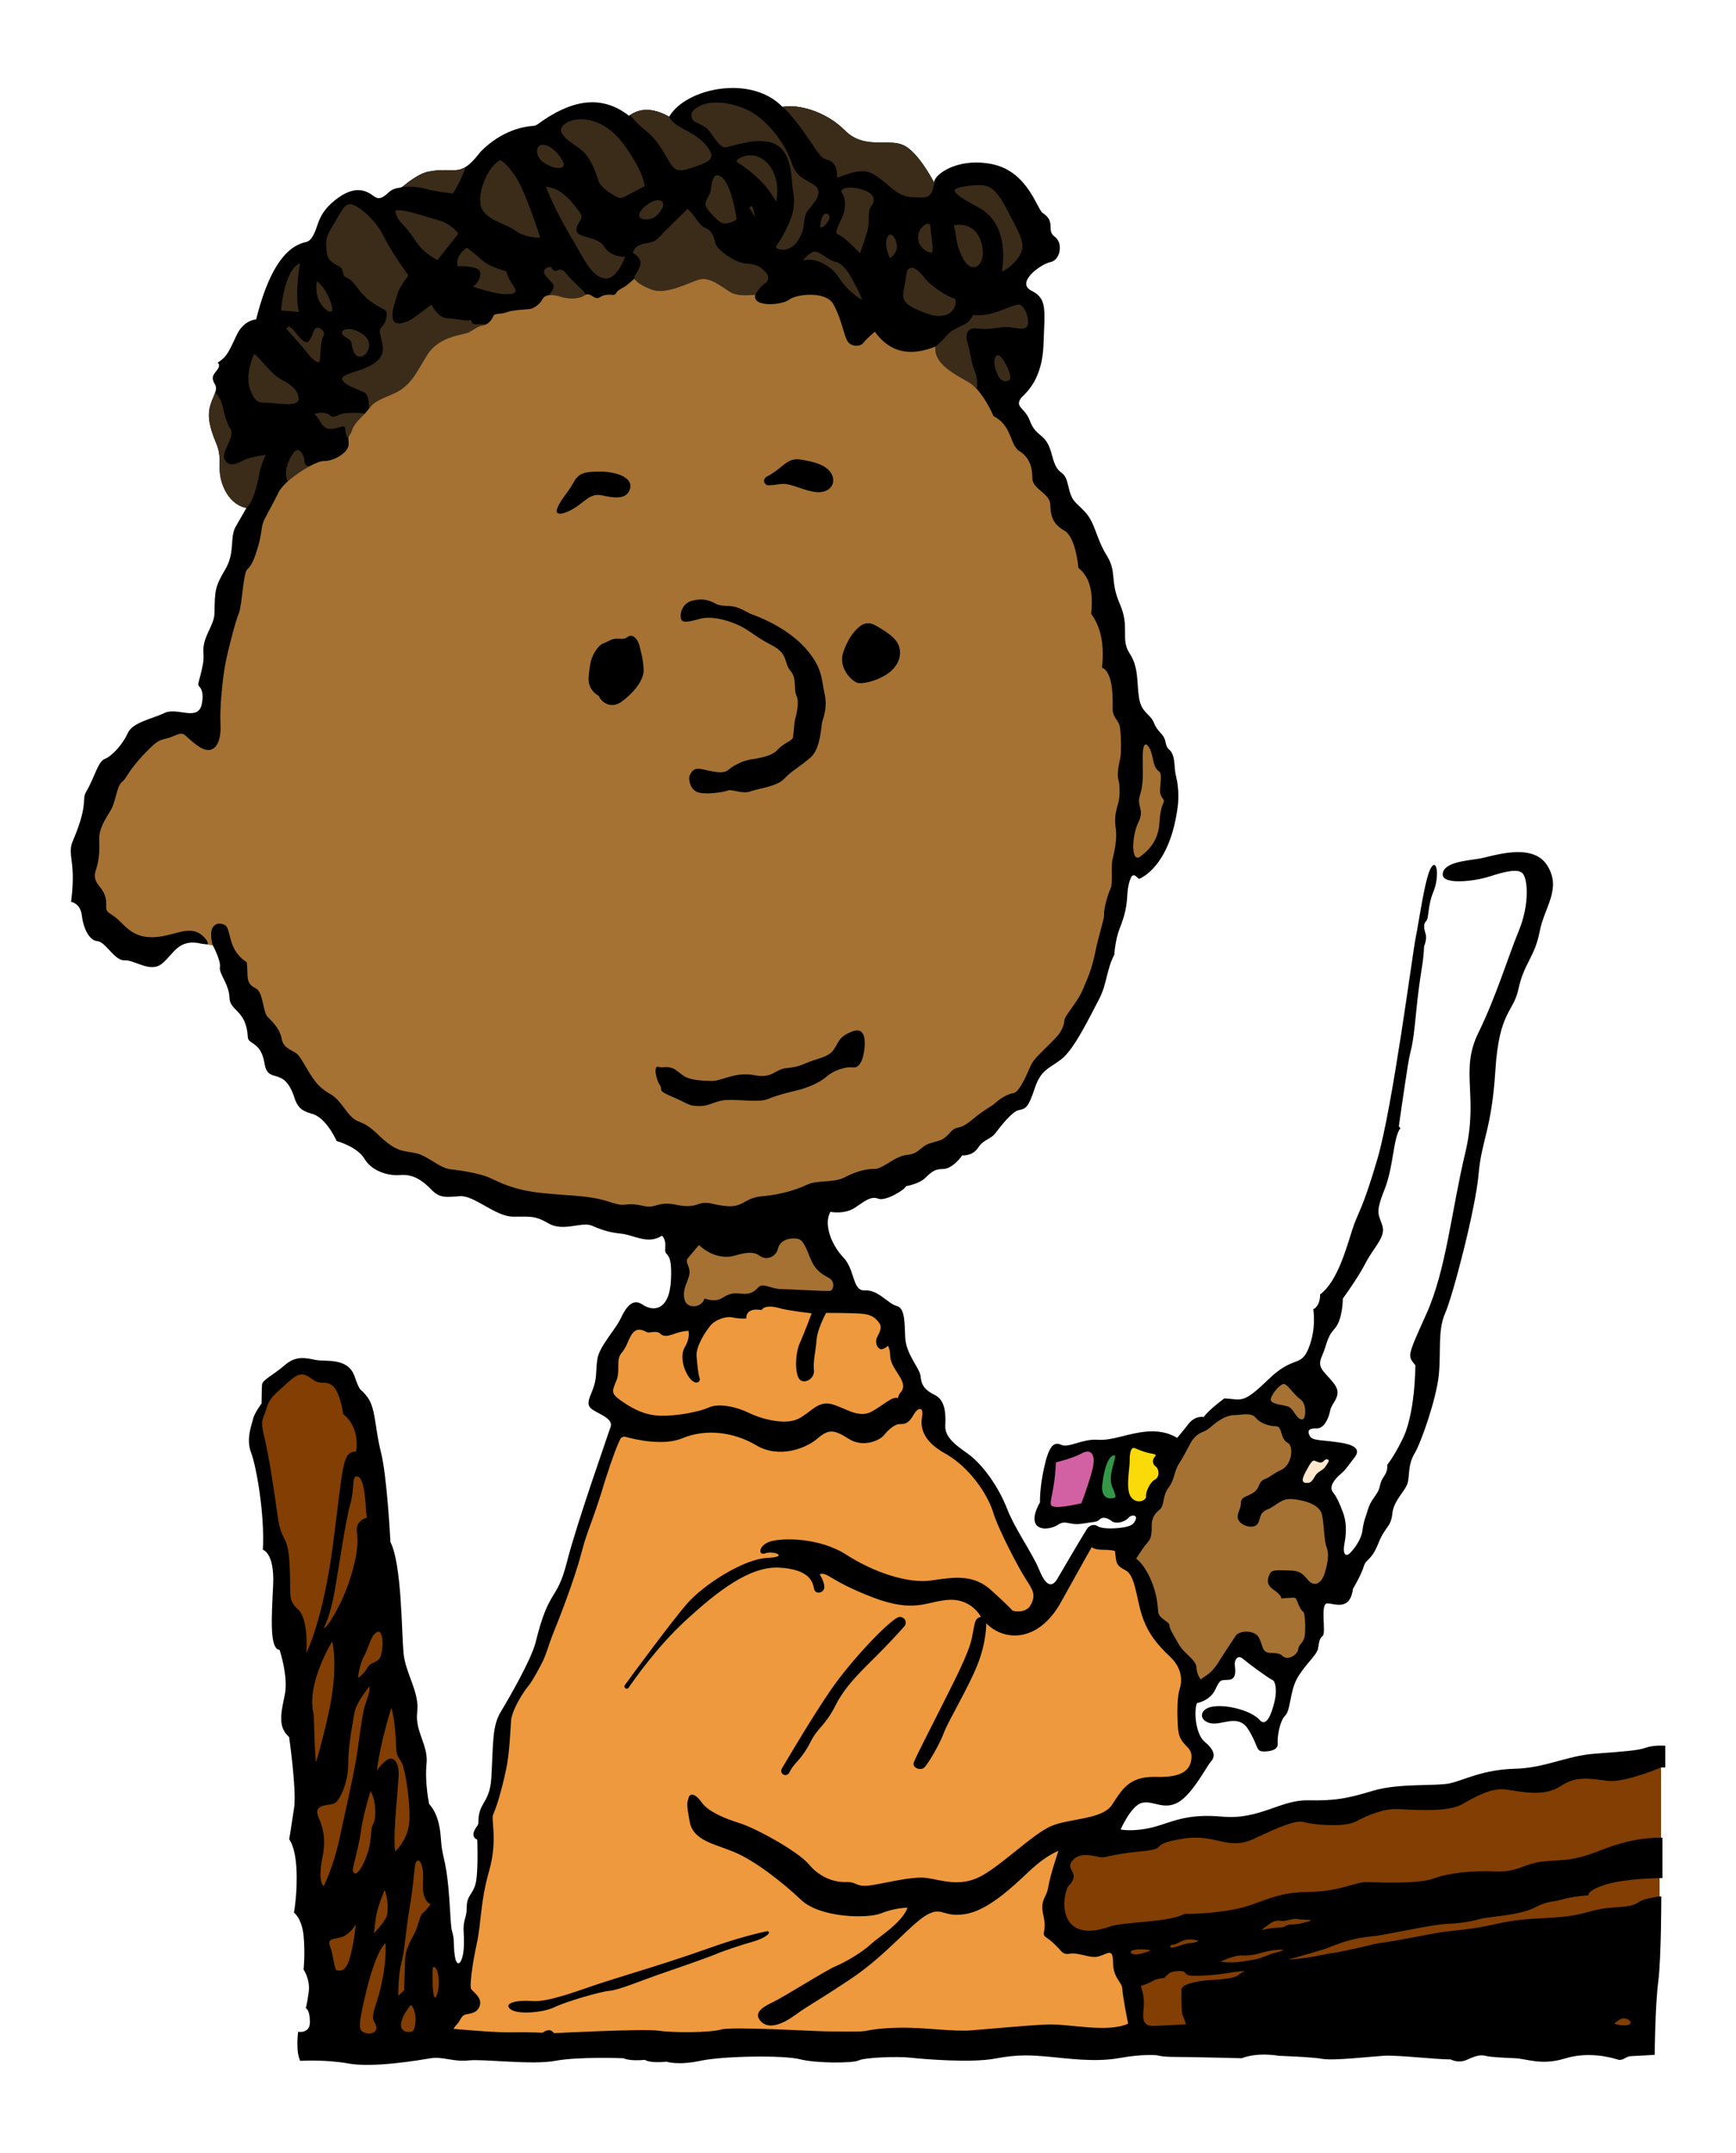 <?xml version="1.0" encoding="UTF-8"?>
<!DOCTYPE svg PUBLIC '-//W3C//DTD SVG 1.0//EN'
          'http://www.w3.org/TR/2001/REC-SVG-20010904/DTD/svg10.dtd'>
<svg height="1385" viewBox="0 0 1117.36 1385.09" width="1117" xmlns="http://www.w3.org/2000/svg" xmlns:xlink="http://www.w3.org/1999/xlink"
><path d="M1069.07,1137.24v45.18h.95v26.04h-1.98v11.78h1.23s.03,39.47-1.97,55c-2,15.53-2.29,46.94-2.29,46.94,0,0-11.06,.71-15.06,.83-4,.11-5,3.41-9.06,2.11-4.06-1.29-18.59-5.23-33.65-.59-15.06,4.65-24.53,.18-31.94-.17-7.41-.35-15.44-.62-18.97-1.5s-6.53-.09-12.09,2.47-10.5-.18-10.5-.18c-10.59-.09-34.14-2.91-42.97-2.38-8.82,.53-32.41,3.29-39.59,2-7.17-1.29-27.88-1.94-27.88-1.94-15.47-2.47-23.94,1.53-23.94,1.53,0,0-32.41-.83-42.29-.83s-12.24-1.05-12.24-1.05c0,0-8.76-1.06-24.35,1.76-15.59,2.82-32.88,.29-44.53-.76-11.65-1.06-20.35-1.77-35.53,1.11-15.18,2.89-45.5,.39-54.32-.58-8.83-.98-29.92-.09-33.4,1.76-3.49,1.85-27.4,1.94-37.87-.76-10.47-2.71-49.53-2.12-64,1-14.47,3.11-21.82,.58-21.82,.58-11.18,1.12-13.88-1.17-13.88-1.17-10.53,.94-13.83-1.06-13.83-1.06,0,0-28.91-1.15-43.91,1.67-15,2.83-45.88-1.32-55.76-.26-9.89,1.06-16.77-2.65-24.27-1.41-7.5,1.23-36.88,6.26-52.76,3.44-15.89-2.82-31.36-1.74-31.36-1.74-3.09-6.2-1.34-18.73-1.34-18.73,0,0,7.77,1.5,7.59-6.57-.17-8.08-2.69-8.61-2.69-8.61,0,0,.62-1.5,1.85-9.97,1.24-8.47-3.26-14.91-3.26-14.91,0,0,1.15-10.5,0-21.79-1.15-11.3-6.18-14.83-6.18-14.83,0,0,2.39-13.23,1.59-28.14-.79-14.92-4.67-18.98-4.67-18.98,0,0,1.5-8.91,3.17-20.38,1.68-11.47-3.22-45.48-3.22-45.48-7.45-6.49-5.19-15.61-2.78-27.25,2.41-11.65-3.35-28.83-3.35-28.83-6.62-.61-5.12-21.08-4.15-41.82,.97-20.74-6.62-22.65-6.62-22.65,1.3-22.35-4.14-53.59-7.58-62.5-3.45-8.91,.61-18.57,1.36-21.92,.75-3.36,5.39-9.71,5.39-9.71,0,0,.08-8.78,.3-12.04,.23-3.27,6.93-5.92,14.52-12.53,7.59-6.62,13.85-4.59,20.25-3.4,6.4,1.19,20.47-1.72,24.75,10.41s3.25,6.4,8.48,13.69c5.24,7.3,4.53,19.41,8.53,35.18,4,15.76,6.12,57.88,6.12,57.88,7.3,14.12,7.18,58.12,8.41,71.35,1.24,13.24,10.42,25.24,8.83,37.95-1.59,12.7,7.23,21.17,6,33.35-1.24,12.18,1.67,25.94,1.67,25.94,6.31,7,7.19,16.71,7.72,24.25,.23,3.38,.82,6.72,1.61,10.01,4.56,18.81,3.73,41.84,5.45,47.71,1.86,6.31,.49,7.21,1.78,15.91,1.3,8.71,5.36,4.24,5.77-6.17,.15-3.91,.06-6.97-.12-9.27-.24-3.08,.07-6.2,1.01-9.14,.54-1.69,.99-4.04,.99-7.18,0-7.88,4.65-8.06,6.06-16.75,1.41-8.69,.7-26.43,.7-26.43-4.56-1.94-1.74-6.58-.13-8.69,.56-.73,.87-1.62,.86-2.55-.07-13.11,7.25-11.77,8.33-28.52,1.3-23.18,.47-33.18,6.12-42.59,5.65-9.41,19.29-33.06,22.35-44.47,8.71-35.77,13.53-25.77,20.12-51.65,6.59-25.88,26.47-81.79,28.21-87.35,1.73-5.56-8.65-8.3-12.53-11.59-3.88-3.29-.31-7.94,1.76-14.47,2.08-6.53,1.02-10.72,2.38-18.18,1.37-7.45,11.65-18.62,14.65-24.97,3-6.35,7.33-14.03,14.21-9.35s17.38,4.23,18.35-15.97c.97-20.21-4.32-13.68-3.71-20.21,.62-6.53-2.2-8.09-2.2-8.09-8.77,5.89-18.3-.53-25.82-1.29-7.53-.76-12.71-2.35-19.12-5.18-6.41-2.82-18.47,4.06-27.83-1.41-9.35-5.47-12.23-4.23-23.29-4.41s-24.88-13.88-33.88-13.18c-9,.71-13.06,1.36-18.41-4.23-5.36-5.59-11.58-10.08-19.83-9.37-8.25,.71-18.53-2.6-23.2-10.46-4.68-7.85-17.86-11.41-17.86-11.41-4.64-9.82-10.44-15.91-15.47-17.41-5.03-1.5-9.23-2.7-11.59-10.06-6.98-21.83-17.05-8.17-19.41-22.59-2.35-14.41-10.82-11.82-10.76-17.17-1-17.18-11.59-16.41-11.77-24.94-.17-8.53-6.94-15.65-6.17-19.77,.76-4.12-4.65-14.16-4.65-14.16,0,0-1.32-.16-3.09-.39-1.29-.15-2.83-.33-4.26-.51-14.83-3.59-17.89,6.94-25.41,12.94-7.53,6-17.53-2.64-23.95-2.23-6.41,.41-12.29-12.06-17.47-12.35-5.17-.3-9.06-8.18-10-16.36-.94-8.17-6.97-8.94-6.97-8.94,0,0,1.68-11.56,.89-21.35-.8-9.8-2.43-12.4,.97-19.59,9.29-22.23,4.85-25.1,7.89-29.96,5.52-9.39,7.46-19.32,12-21.08,4.55-1.77,11.52-9.4,14.69-16.5,3.18-7.11,15.3-9.05,23.65-13.05,8.35-4,21.71,5.83,24.06-5.82,1.36-6.96-.36-9.95-1.6-11.15-.6-.58-.84-1.43-.62-2.24,.75-2.68,2.3-8.41,3.06-13.12,.35-2.14,.35-4.31,.19-6.47-.75-10.23,6.81-17.14,7.09-25.02,.35-14.88,.12-17.06,6.88-28.41,6.76-11.36,2.65-20.65,6.94-27.94,4.17-7.07,6.61-11.52,6.76-11.79h.01s-10.83-1.07-15.75-16.07c-1.12-3.43-1.57-7.04-1.47-10.65,.41-14.45-3.23-13.6-6.25-27.02-2.31-10.2,1.88-15.97,3.37-20.55,.63-1.92,.79-3.63-.2-5.37-3.15-5-.09-6.76,1.88-9.73,1.97-2.97-.17-4.09-.17-4.09,6.53-3.85,7.91-8.7,12.47-18.12,4.56-9.41,12.38-9.73,12.38-9.73,7.16-28.62,17.39-46.55,31.86-49.73,1.43-.31,2.71-1.11,3.57-2.29,5.23-7.18,2.91-14.77,15.31-24.69,13.53-10.82,21-5.53,25.28-2.39,4.27,3.13,7.5-1.37,10.45-3.58,1.81-1.35,4.04-1.82,5.51-1.99,.59-.06,1.16-.22,1.69-.47,.41-.19,.8-.43,1.15-.72,2.96-2.49,10.47-8.36,16.33-9.26,12.36-2.48,17.06,1.2,23.75-3.04,2.66-1.68,5.64-4.63,9.54-9.72,13.97-14.26,28.87-16.34,33.74-16.63,1.14-.06,2.22-.48,3.14-1.15,20.43-14.99,40.19-19.83,58.68-5.37,.22-.17,.45-.33,.68-.48,6.54-4.44,14.67-4.79,25.17,1.04,10.59-18.3,52.56-27.36,72.89-6.3,9.88-1.94,27.88,2.74,40.14,15.09,12.27,12.35,26.91,5.3,37.06,9.27,10.15,3.97,20.56,24.61,20.56,24.61-.12-.57-.02-1.23,.31-1.96,2.44-5.49,17.18-14.4,37.37-10.04,22.85,4.95,28.67,29.62,32.2,31.39,8.65,5.82,1.94,11.17,7.59,15.17,5.65,4,3.71,15.06-2.7,16.36-6.42,1.29-22.59,13.23-12.24,18.41,10.35,5.17,8.47,12.35,7.76,34.35-.7,22-10.29,30.59-14.23,34.41-4.71,6.24,2.18,6.41,5.29,14.59,4.47,12.18,10.47,7.06,14.36,22.41,3.88,15.36,7.7,7.59,10.29,19.06,2.59,11.47,4.24,10.3,10.94,17.47,6.71,7.18,7.18,17.12,14,28.06,6.83,10.94,1.83,16,8.47,31.24,6.65,15.23,.18,22.53,6.3,31.82,6.11,9.29,4.47,19.35,6.11,28.94,1.65,9.59,7.24,9.82,9.59,15.88,2.36,6.06,6.36,6.77,7.36,12.06,1,5.3,2.52,4.41,3.94,6.88,1.41,2.47,1.76,5.3,2.11,10.59,.36,5.3,2.95,9.47,2.06,22.36-4.7,41.41-25.14,48.41-25.14,48.41l-2.22-1.9c-.83-.72-2.1-.48-2.63,.48-1.25,2.26-2.45,6.67-2.71,12.18-.36,7.53-1.77,13.3-4.77,20.83-3,7.52-3.59,17.23-3.59,17.23-4.88,9.29-4.64,18.18-9.41,27.88-6.76,12.83-16.41,32.97-24.59,39.3-8.17,6.32-13.17,6.59-17.23,18.88-4.06,12.29-5.76,13.05-10.17,13.91s-12.07,10.85-15.15,14.88c-3.09,4.03-7.68,3.97-11.21,9.44-3.53,5.48-10.18,4.83-10.18,4.83-1.47,2.47-7.11,8.73-12.17,8.75-5.05,.02-7.12,1.37-11.29,5.54-4.17,4.16-12.57,5.5-12.57,5.5-.94,2.41-13.16,9.83-17.86,8.09-4.71-1.73-8.06,.99-14.9,5.66-6.84,4.68-15.97,2.78-15.97,2.78-4.46,7.77,.48,21.09,8.29,29.3,7.81,8.2,5.68,21.85,13.97,21.26,8.3-.59,14.89,8.56,20.18,9.93,5.29,1.36,5.26,8.78,5.68,20.01,.41,11.24,9.47,20.06,9.94,25.41,.47,5.36,2.29,8.59,9.23,12,6.94,3.42,6.94,12.89,6.65,19.24-.29,6.35,3.41,10.82,13.82,18s20.71,22.41,25.94,35.88c5.24,13.47,16.31,28.59,20.72,39.4,4.42,10.81,8.34,11.51,11.78,5.51,3.45-6,16.03-27.32,18.65-31.44,2.62-4.12,6.03-3.06,7.15-2.2,1.12,.85,5.44,2,13.76,1.14,8.33-.85,9.59-2.64,10.74-5.44,1.15-2.79-2.47-3.56-4.74-1-2.26,2.56-7.85,4.12-10.59,2.09-2.73-2.03-5.7-3.18-7.82-1.18-2.12,2-3.35,1.42-11.35,2.77-8,1.35-10.41-2.65-15.35,.59-4.95,3.23-13.06,3.88-14.89-1.24-1.82-5.12,3.12-13,3.12-13,0,0-.35-8.76,2.65-22.35,3-13.59,6.06-17.06,10.94-14.77,4.88,2.3,13.65-3.94,23.47-3.23,9.82,.7,19.59-4.3,31.94-5.3,12.35-1,19.27,4.12,19.27,4.12,0,0,2.82-3.22,7.27-8.95,4.46-5.74,9.84-4.5,9.84-4.5,3.36-4.77,13.33-12,13.33-12,11.42,.61,11.64,3.92,28.23-12.14,16.59-16.06,20.91-7.41,26.03-20.29,5.12-12.88,2.94-24.88,2.94-24.88,4.86-2.62,4.38-9.59,4.38-9.59,11.24-8.12,17.18-30.65,20.83-41.94,3.65-11.3,6.17-11.47,16.06-45.18,9.88-33.7,22.59-132.53,24.7-142.76,2.12-10.24,5.94-38.59,9.89-44.83,3.94-6.23,5.35,6.12,1.47,15.53-3.89,9.41-2.77,17.06-4.65,18.88-1.88,1.83-1.53,4.65-.41,8.18,1.11,3.53-.94,8-.94,8-.42,11.94-2.71,17.35-5.18,43.12-2.47,25.76-3.18,20.47-5.29,33.76-2.12,13.3-5.81,39.05-5.81,39.05l1.04,1.22c-4.76,6-4.23,24.62-10.41,39.97-6.18,15.35-3.27,15.7-1.15,22.94,2.12,7.24-5.44,13.41-10.73,23.65-5.3,10.23-14.77,23.06-14.77,23.06,0,0,0,13.6-5.29,19.42-5.3,5.83-4.81,10.15-8.25,17.83-3.44,7.67,1.81,9.66,7.81,17.42,6,7.77-1.39,12.03-2.39,17.33-1,5.29-4.08,11.7-8.55,11.55-4.48-.14-6.53,.92-4.77,4.59,1.77,3.68,6.91,2.56,19.97,4.62,13.06,2.06,11.65,6.41,8.41,10.29-3.23,3.89-4.35,6.48-8.29,9.83-3.94,3.35-7.77,8.17-5.06,11.7,2.71,3.53,4.07,6.77,6.37,12.68,2.29,5.91,2.54,12.62,1.1,20.38-1.44,7.77,1.32,8.03,2.88,6.77,1.56-1.27,7.75-8.09,8.68-15.15,.93-7.06,2.21-8.69,3.53-13.5,1.32-4.81,4.59-8.25,6.35-11.43,1.77-3.17,1.1-5.91,3.93-9.79,2.82-3.88,2.12-7.46,2.12-7.46,0,0,4.19-5.11,9.28-15.44,8.94-16.47,8.85-48.7,8.85-48.7-5.03-6.27-5.56-4.94,7.15-33.18,12.7-28.23,16.11-66.47,24.94-103.41,8.82-36.94-3.59-52.59,8.32-77.03,11.91-24.44,19.15-48.97,26.21-66.09,7.05-17.12,5.91-34.68,1.76-37.41-4.15-2.74-13.85,.44-21.93,2.96-8.07,2.51-29.55,5.42-28.85-2.08,.71-7.5,15.07-8.41,23.37-9.76,8.29-1.36,34.18-10.94,43.82,4.23,9.65,15.18-1.76,26.71-4.82,42.83-3.06,16.11-10.24,20.7-13.53,36.47-3.29,15.76-12.47,14.11-14.94,52.7-2.47,38.59-8.88,44.53-10.83,66.94-1.94,22.42-16.7,78.59-21.52,89.42-4.83,10.82-2.56,24.32-4.06,39.58-1.5,15.27-11.34,43.46-15.58,50.56-4.23,7.11-3.13,12.75-4.32,18.4-1.19,5.65-9.13,11.47-10.02,20.34-.88,8.87-4.58,7.98-9.08,19.32-4.5,11.34-7.81,9.49-9.31,14.69-1.5,5.21-6.93,14.38-6.93,14.38-1.9,14.3-11.44,9.58-16.44,9.37-5-.2-.65,18.91-3.06,20.91-2.41,2-2.2,4.22-3.04,8.37-.84,4.15-9.44,11.25-13.81,19.77-4.37,8.51-3.75,19.67-7.33,23.25-3.57,3.57-5.16,13.85-4.8,18.08,.35,4.24-5.92,5.21-10.02,4.86-4.1-.36-2.78-4.81-9.22-14.61-6.44-9.79-17.12-1.67-24.44-3.61-7.32-1.94-7.06-9.58,2.82-10.72,9.89-1.15,24.49,3.31,29.16,8.64,4.68,5.34,7.95-4.54,9.71-11.91,1.77-7.37,.44-13.06-1.37-13.72-1.81-.66-15.04-10.19-18.75-13.45-3.7-3.27-5.53,.73-5.53,3.02s2,10-3.82,10.3c-5.82,.29-5.47-.3-8.88,6.65-3.41,6.94-11.59,8.35-11.59,8.35-2.12,4.68-1.02,19.98,4.98,24.93,6,4.94,7.15,9.13,4.15,12.48-3,3.35-12.19,21.53-21.48,26.59-9.3,5.06-16.18-1.65-23.18,.23-7,1.89-13.62,17.12-13.62,17.12,0,0,7.94,1.68,20.21-1.32,12.26-3,21.26-9.18,45.17-6.97,23.92,2.2,37.5-10.86,55.15-10.5,17.65,.35,25.33-1.15,42-6.18,16.68-5.03,41.03-2.73,49.85-4.85,8.83-2.12,21.09-8.74,41.21-9.27,20.12-.53,32.91-8.29,51.62-9.7,18.7-1.41,27.94-2.03,32.88-3.86,4.94-1.82,12.47-1.26,12.47-1.26v13.97h-2.76Z"
  /><g
  ><g fill="#ee993d"
    ><path d="M758.24,1112.24c-.88-11.47-.35-21.44,1.06-25.59,1.41-4.15,2.21-12.71-6.09-20.56-8.29-7.85-14.47-15.18-18.18-26.65-3.71-11.47-4.32-25.76-10.5-29.03-6.18-3.26-6-4.29-6.88-12.47-5.91-1.6-10.63,.33-15-2.44,0,0-5.12,8.91-19.71,35.26-14.59,26.35-36.68,25.44-48.15,13.71,0,0,.26,12-5.82,27.09-6.09,15.09-18.79,36.09-21.44,43.32-2.65,7.24-9.97,19.68-12.44,22.24-2.47,2.56-7.85,.4-7.01-2.78,.84-3.18,14.87-30.04,19.46-39.4,4.59-9.35,15.88-30.53,18-41.03,2.12-10.5,1.68-12.53,5.82-13.59,0,0-5.82-11.56-20.18-10.97-14.35,.59-21.88,9.06-49.65-1.65-27.76-10.71-28.71-16.47-34-14.82,0,0,2.82,4.12,3.06,8.03,.24,3.91-5.88,5.65-6.68,1.18-.79-4.47-3.07-12.29-22.13-13.44-19.06-1.15-39.9,15.06-60.72,34.24-17.86,16.44-32.62,37.38-36.46,43.02-.52,.76-1.59,.87-2.25,.23-.54-.51-.61-1.34-.17-1.94,4.7-6.41,29.81-40.52,39.71-52.01,10.94-12.71,36.91-29.09,51.82-29.79,14.91-.71,3.88-4.85-1.06-3-4.94,1.85-4.59-5.07,3-7.54,7.59-2.47,31.59-2.78,49.15,8.51,17.56,11.29,39.79,18.79,54.88,16.5,15.09-2.29,27-3.79,38.03,6.09,11.03,9.88,14.03,13.41,14.03,13.41,0,0,8.6,2.43,11.87-4.06s1.01-9.49-3.49-16.5-17.53-31.62-20.94-42.91c-3.41-11.29-15.24-29-30.76-37.65-15.53-8.65-15.97-17.74-14.91-24s-2.65-5.91-5.38-1.15c-2.74,4.76-4.91,6.35-8.68,6.15s-8.26,4.32-10.62,7.29c-2.35,2.97-13.09,8.26-22.56,2.21-9.47-6.06-12.97-6.38-20.24-.09-7.26,6.29-24.65,12.94-39.21,4.29s-32.56-10.85-47.56-4.59c-12.22,5.11-30.33,.87-36.61-.87-1.4-.39-2.87,.27-3.51,1.57-1.49,3.05-4.41,10.03-9.38,25.59-8.82,29.29-11.29,31.24-15.65,47.94-4.35,16.71-14.47,42.59-17.88,50.94-3.41,8.35-4.35,13.88-8.24,21.06-3.88,7.18-5.88,10.82-8.35,13.76-2.47,2.94-10.24,14.71-10.71,22-.47,7.29-1.06,19.41-2.59,28-1.53,8.59-5.76,25.29-8.71,31.65-2.12,2.94,3.06,16.12-2.82,36.82-5.88,20.71-4.82,32.59-8,47.06s-4.47,27.29-3.65,28.82c.82,1.53,7.12,5.53,5.76,10.41-1.35,4.88-5,5.24-8.65,5.94-3.65,.71-3.76,3.94-5.88,6.18-2.12,2.24-2.47,3.24-2.47,3.24,0,0,26.76,2.47,37.12,2.24,10.35-.24,20.26,.24,20.26,.24,0,0,4.29-3.82,7.32,.29,0,0,57.47-3,67.24-1.59,9.76,1.41,33.41,1.29,40.24-.76,6.82-2.06,61.18,1.18,67.71,1.18s21.47,.41,24.82-.18c3.35-.59,9-2,23.65-2.18s33.24,2.65,45.06,1.71,33.97-3.06,48.18-3.76c14.21-.71,38.74,5.65,52.59-.53,0,0-3.59-17.71-3.71-22.29-.12-4.59-5.94-6.82-6-17.06s-3.59-5.18-9.88-3.82c-5.47,1.18-12.5-3.03-18.53-1.79-1.77,.36-3.6-.21-4.81-1.56-2.27-2.56-5.94-6.42-9.07-8.47-4.94-3.24,.06-3.35-2.47-14.29-2.53-10.94,1.88-11.12,3.12-18.88s6.5-23,6.5-23c0,0-7.16,2.12-18.76,13.01-11.6,10.9-26.79,25.34-41.32,27.63-14.53,2.29-14.76-5.29-25,.71-10.24,6-26.06,25.88-48.18,40.71s-27.56,17.21-35.85,23.29c-8.29,6.09-17.29,9.79-22.41,4.32-5.12-5.47,1.06-9.18,8.21-12.62,7.15-3.44,33.53-20.21,40.24-23.03,6.71-2.82,16.94-9,22.24-13.94,5.29-4.94,19.68-13.32,23.74-23.56,0,0-8.21,0-16.91,3.59-8.71,3.59-39.38,3.03-51.65-8.62-12.26-11.65-30-25.32-42.88-30.71-12.88-5.38-26.47-7.38-28.76-19.38s-1.72-12.29-.75-15.65,4.59-2.51,8.51,3.13c3.93,5.65,14.47,10.19,24.35,13.24,9.88,3.04,37.41,17.93,44.65,26.63,7.24,8.71,16.94,11.53,23.76,11.24,6.82-.29,6.47,3.29,14.82,2.29s27.68-6.24,37.12-4.91c9.44,1.32,21.18,6,34.5-.88,13.32-6.88,33.44-27,45.18-32.29,11.74-5.29,33.18-4.24,39.53-13.76,6.35-9.53,10.76-18.62,28.32-18.09s22.59-4.76,22.94-12.62c.35-7.85-7.76-6.97-8.65-18.44Zm-302.65,141.53c20.15-7.19,33.69-10.25,38.17-11.16,.88-.18,1.49,.83,.95,1.54-1.94,2.54-7.59,4.54-11.06,5.47-4.28,1.15-17.03,5.25-23.03,7.81s-31.01,11.12-38.16,13.59c-7.15,2.47-24.49,9.57-30,9.93-5.51,.35-28.32,7.01-35.43,10.5-7.1,3.49-23.43,5.07-28.32,1.46-4.9-3.62,2.69-6.18,13.81-5.34,11.12,.84,30.75-7.24,46.72-12.35,15.97-5.12,41.38-12.53,66.35-21.44Zm126.49-207.36c-1.74,2-5.5,6.18-12.67,13.65-10.94,11.41-24.24,22.59-31.41,36.82s-11.29,13.88-16.47,24.24c-5.18,10.35-10.24,13.29-12.47,17.53-.47,.89-.87,1.6-1.2,2.16-.77,1.29-2.44,1.7-3.73,.93-1.28-.77-1.7-2.42-.95-3.7,4.71-8.02,20.66-34.97,31.88-51.15,12.35-17.81,34.37-41.34,42.39-46.01,1.02-.59,2.25-.64,3.33-.17l.07,.03c2.2,1,2.82,3.85,1.23,5.67Z"
      /><path d="M531.71,844.71s-5.59,10.18-6.12,17.29-2.35,14-1.71,19.53-6.35,9.47-9.35,5.82-2.82-16.41,.29-23.29,7.59-19.06,7.59-19.06c0,0-15.65-1.82-20.53-3.29s-10.06-1.65-11.76,1.18c0,0-9.94-2.29-9.82,5.41,0,0-4.53,.35-8.65-.65s-11.24,1.24-14.65,5.53-9.24,13.35-8.65,19.59c.51,5.39,.97,11.05,1.96,13.96,.34,1-.07,2.14-1.03,2.56-1.03,.46-2.57,.4-4.58-1.7-4-4.18-7.65-14.53-3.94-20.82s2.35-10.53,2.35-10.53c0,0-4.29,.12-9.06,1.93s-7.37,1.72-9.18-.18-6.18-.62-7.59-.66-5.51-3.66-9.09-.57-3.93,8.82-8.03,13.59-.62,11.12-3.44,17.96-3.57,8.25,2.82,12.75,14.51,9.53,25.59,9.84,25.85-2.87,31.19-5.34,15.62-1.32,25.54,3.44,24.4,7.85,32.21,3.75,12.18-11.21,20.43-9.49,17.74,9.79,26.43,5.03,12.66-9.75,17.12-8.82c0,0-.12-1.51,1.94-3.99s1.88-5.53-1.53-10.82-5.41-8.41-5.53-12.53-1.35-6.29-1.35-6.29c0,0-3.35,3.24-5.41,1.97s-2.79-4.62-1.91-6.85,4-6.26,1.82-9.5-4.82-5.47-10.35-6.12-24.03-.62-24.03-.62Z"
    /></g
    ><g fill="#3b2c1a"
    ><path d="M171.01,292.59s-3.18,6.24-4.53,14.12c-1.35,7.88-4.41,17.17-7.88,19.97,0,0-10.83-1.06-15.75-16.06-1.12-3.43-1.57-7.04-1.47-10.65,.41-14.45-3.23-13.6-6.25-27.02-2.31-10.2,1.88-15.97,3.37-20.55,1.62,1.71,3.69,4.51,4.63,8.25,1.64,6.59,2.23,10.47,5.29,15.36,3.06,4.88-6.35,14.7-3.82,19.52,2.53,4.83,7.17,3.18,12.11,.59,4.94-2.59,14.3-3.53,14.3-3.53Z"
      /><path d="M198.9,300.03c-4.64,2.53-9.81,6.08-13.74,9.61-3.19-7.25,1.55-15.54,4.08-18.81,3-3.88,6.53,1.29,6.71,5.88,.08,2.01,1.44,2.92,2.95,3.32Z"
      /><path d="M234.72,266.07c-3.32,3.58-6.67,6.21-8.07,10.41-1.31,3.95-2.32,3.31-2.38,5.9-.81-1.33-1.52-2.73-1.75-3.87-.62-3.09,.53-5.17-3.57-3.89-4.1,1.28-9.05,2.74-12-2.2-2.96-4.94-4.55-6.36-4.55-6.36,0,0,7.2-1.8,9.89,.97,2.69,2.78,5.42-1.19,10.41-1.36,3.29-.12,8.46-.53,12.02,.4Z"
      /><path d="M313.09,208.5c-.66,.37-1.4,.63-2.2,.74-3.84,.53-6.18,3.13-9.57,4.63-3.4,1.5-18.67,2.21-26.25,14.21-7.59,12-10.46,20.38-22.72,25.5-10.98,4.58-11.96,5.59-14.79,9.13-.05-3.3-.46-8.8-2.61-10.06-3.12-1.82-10.82-4.06-13.41-6.82-2.59-2.77-2.24-4,8.7-7.41,10.94-3.41,16.94-8.36,16.18-15.18-.77-6.82-3.47-10.71-.77-13,2.71-2.29,3.83-7.82,3-9.94-.82-2.12-10.23-3.77-18.41-15-8.17-11.24-8.13-3.07-10-12.24-1.29-2.64-9.17-3.47-9.88-10.58-.71-7.12-1.29-9.18,3.53-16.95,4.82-7.76,7.41-14.41,11.53-14.35,4.12,.06,16.12,9.53,21.35,20.35,5.24,10.83,16.12,25.53,16.12,25.53,0,0-6.18,7.89-7.12,12.12-.94,4.24-3.94,9.88-2.94,15.65,1,5.76,9.77,2.29,13.77-.65s11.11-8.35,11.11-8.35c0,0,3.89,8.53,10.18,8.82,6.29,.3,11.59,1.83,14.47,1.3,2.88-.53-1.47,2.94,5.77,2.53,1.83-.11,3.49-.08,4.96,.02Z"
      /><path d="M163.54,227.54s-6.18,13.35-2.59,22.76,5.71,8.47,11.71,8.71,19.47,3.06,19.53-2.35-4.41-9.12-11.24-12.71-12.41-12.65-17.41-16.41Z"
      /><path d="M184.3,211.36s10.41,11.47,13.35,15.41,7.76,8.24,8.18,5.12,.53-13.35,2.41-16-3.88-7.12-5.59-4.29-3.12,10-6.53,8.18-6.71-7.53-8.29-8.53-1.29-2.35-3.53,.12Z"
      /><path d="M192.36,200.54l-11.44-.87s1.76-26.25,12.22-30.4c0,0-3.68,19.21-.78,31.26Z"
      /><path d="M203.9,180.92s-1.63,8.78,2.78,14.69,9.66,7.76,5.82-2.25-8.6-12.44-8.6-12.44Z"
      /><path d="M220.84,215.61c-1.19-1.07-.75-3.08,.76-3.58,1.68-.55,4.36-.82,7.93,.73,6.47,2.82,9.59,7,7.35,12.41s-7.41,5.24-9,1.41-1.35-4-1.59-6.06-3.88-3.53-5.41-4.88l-.05-.04Z"
      /><path d="M281.54,167.18s8.06-10.12,10.47-13.18,3-3.82,3-3.82c0,0-4.41-6.41-13.18-8.76s-21.88-7.29-27.35-6.12c0,0-.12,4.06,4.59,8.76s7.94,10.82,11.94,15.29,10.53,7.82,10.53,7.82Z"
      /><path d="M299.76,107.2c-2.18,7.47-8.22,17.16-8.22,17.16,0,0-10.3-1.06-18.3-3.18-8-2.12-14.23-.88-14.23-.88l-.48-.08c.41-.19,.8-.43,1.15-.72,2.96-2.49,10.47-8.36,16.33-9.26,12.36-2.48,17.06,1.2,23.75-3.04Z"
      /><path d="M321.48,103.01c-7,4.29-13.47,17.88-12.24,28s16.06,12.41,22.47,17.24,16,4.53,16,4.53c0,0-9.47-30.53-16.79-40.68s-9.44-9.09-9.44-9.09Z"
      /><path d="M300.57,159.26s-7.81,4.63-6,11.91c0,0,7.06-.49,12.26,1.46s.44,10.76-2.6,11.51c0,0,13.19,4.76,20.78,4.99s8.21-1.54,4.9-6.18-4.06-8.6-4.06-8.6c0,0-10.5-2.6-15.04-6.66s-10.24-8.43-10.24-8.43Z"
      /><path d="M362.69,104.68c.51,1.31-.23,2.8-1.6,3.11-3.26,.74-8.3-1.09-12.12-4.16-4.76-3.84-4.63-12.26,2.16-10.37,5.51,1.54,10.14,7.74,11.56,11.42Z"
      /><path d="M377.07,189.45c-.39,.15-.8,.38-1.24,.69-2.38,1.67-8.82,2.56-14.82,.66-3.01-.95-5.61-1.32-7.66-1.04,1.37-1.68,3.23-4.3,3.04-5.84-.29-2.41-6.24-6.36-6.32-8.97-.09-2.62,4.2-4.24,4.91-2.83,.7,1.41,1.79,2.65,3.79,1.71s3.88-.53,6.15,2.62c2.26,3.14,9.68,9.53,10.79,10.97,.36,.46,.85,1.22,1.36,2.03Z"
      /><path d="M402.3,165.07s-9.29,.47-13.41-6.53-17.76-5.18-17.88-10.59,5.82-6.82,1.94-11.82-11.06-15.41-21.59-16.06c0,0,6.35,16,15,30.24s13.29,26.24,21.82,28.53,13.76-12.88,14.12-13.76Z"
      /><path d="M414.92,119.6l-13.16,6.96c-1.52,.8-3.33,.8-4.84-.02-3.69-2-10.33-6.1-11.69-10.29-1.9-5.87-5.07-16.15-13.1-21.53s-15.04-10.5-8.34-15.35,24-5.07,37.37,12.97,13.76,27.26,13.76,27.26Z"
      /><path d="M426.39,129.79s-2.21-3.09-8.6,.93-8.87,9.57-3.35,10.15,8.12-1.85,9.71-4.01,3.57-4.06,2.25-7.06Z"
      /><path d="M445.49,107.73c-11.51,3.83-11.64,1.41-18.48-10.24-6.84-11.65-12.75-13.98-17.08-18.66-1.53-1.66-3.06-3.41-4.39-4.98,6.54-4.44,14.67-4.79,25.17,1.04,0,0,1.19,3.01,5.52,5.84,4.32,2.82,13.41,6.17,19.1,13.67,5.69,7.5,1.68,9.49-9.84,13.33Z"
      /><path d="M492.1,182.39c-2.68,1.5-5.97,7.03-5.97,7.03,0,0-10.42,1.53-15.48-1.3-5.05-2.82-13.47-10.53-20.64-8.41-7.18,2.12-21,9.88-30.36,6.53-9.35-3.35-11.35-7.06-11.35-7.06,.23-3.41,3.18-4.94,3.88-9.41,.71-4.47-4.82-7.12-4.82-7.12,1.82-8,11.82-4.88,15.88-9.17,4.06-4.3,19.24-19.18,19.24-19.18,4.29,3.06,7.06,10.53,11.29,12.15,4.24,1.61,5.53,4.85,6.59,9.61,1.06,4.77,13.15,13.06,19.82,13.39,6.68,.32,8.74,1.73,12.03,4.88,3.3,3.15,2.56,6.56-.11,8.06Z"
      /><path d="M446.39,70.85c-2.34,2.31-1.59,6.28,1.41,7.61,2.53,1.12,5.4,2.57,7,3.9,3.26,2.74,7.85,12.18,11.65,12.26s20.91-7.41,32.21-2.21,10.68,22.85,11.38,27.62,2.21,11.38-.71,19.59-7.59,15.71-9.53,18.26,8.12,5.65,13.85-3.35,2.47-14.03,6.18-18.97,11.47-12.35,3.53-17.12-10.85-5.12-14.56-15.71-15.18-26.56-28.5-32.56c-11.12-5.01-26.35-6.82-33.91,.66Z"
      /><path d="M474.61,104.3c9.99,6.35,18.82,14.21,25.04,25.41,4.1-21.99-11.89-36.22-25.08-27.19-.63,.43-.61,1.37,.04,1.78Z"
      /><path d="M457.03,124.18c1.04-2.35,.44-14.96,7.12-10.61s9.91,26.26,9.91,27.29-6.85,3.97-9.91,2.21-9.53-8.65-10.03-11.06,2.19-6.21,2.9-7.82Z"
      /><path d="M601.36,117.56c-1.94,10.73-4.71,9.56-14.94,9.09-10.24-.47-16.53-11.29-25.88-15.53-9.36-4.23-22.18,5.06-21.89,2.24,.3-2.83-.23-8.94-5.58-10.47-5.36-1.53-6-4.36-15.42-17.71-9.41-13.35-14.05-16.59-14.05-16.59,9.88-1.94,27.88,2.74,40.14,15.09,12.27,12.35,26.91,5.3,37.06,9.27,10.15,3.97,20.56,24.61,20.56,24.61Z"
      /><path d="M601.67,115.6c-.09,.64-.19,1.3-.31,1.96-.12-.57-.02-1.23,.31-1.96Z"
      /><path d="M644.83,174.42s6.35-29.76-14.94-41.06-17.76-12.47-5.76-14,16,.12,24.24,15.76,11.65,21.53,8.71,27.65-10.12,11.41-12.24,11.65Z"
      /><path d="M553.54,162.77s-10.18-10.76-13.82-11.88,.71-6.65,2.94-12.76,1.06-12.18-.76-14.18,2.53-5.06,12.47-2.29,8.65,8,6.29,11-.76,9.88-2.24,15.18-4,12.76-4.88,14.94Z"
      /><path d="M599.55,162.35c1.86,0-.57-12.84-.71-16.9s-7.54-.18-7.9,6.57,5.74,10.32,8.6,10.32Z"
      /><path d="M584.65,173.01c4.15-3.46,9,4.29,12.53,8s13.53,10.35,16.71,10.71,1.29,16.47-17.47,9.82-15.35-10.41-13.94-19.41,1.47-8.53,2.18-9.12Z"
      /><path d="M483.77,132.23l-1.54,1.31s3.68,5.28,3.76,6.71c0,0-.74-6.46-2.22-8.01Z"
      /><path d="M527.89,146.24s.24-6.29,2.47-8.32,5.21,.71,2.32,4.79-4.79,3.53-4.79,3.53Z"
      /><path d="M572.9,165.92c-1.76-2.91-3.04-8.25-2.38-11.65s4.1-6.31,6.44,1.76c1.76,6.26-4.06,9.88-4.06,9.88Z"
      /><path d="M554.86,192.83c-8.29-4.85-12.79-11.06-15.5-15.29s-12.82-12.76-22.53-10.12c0,0,3.66-4.94,7.12-5.65s8.76,5.58,14.05,6.66c4.87,.99,9.44,8.71,11.22,12.55,.3,.64,.64,1.26,1.01,1.86,2.98,4.81,4.61,9.99,4.61,9.99Z"
      /><path d="M660.92,210.09c-2.56,3.12-8.97-.73-16.38,.39-7.41,1.11-11.09,1.26-16.53,.7s-6.91,4.3-5.27,9.41c1.65,5.12,1.94,9,3.18,13.86,1.06,4.19,3.7,7.03,2.74,15.68-1.69-1.83-3.54-3.42-5.51-4.54-9.52-5.38-22.32-12-21.08-22.76,0,0,3.64-2.62,6.85-6.65,3.21-4.03,9.03-6.17,12.23-7.79,3.21-1.62,5.21-5.91,5.21-5.91,0,0,4.79,.97,12.03-1,7.24-1.97,12.32-4.89,16.79-5.62,4.47-.74,8.3,11.12,5.74,14.23Z"
      /><path d="M649.62,244.49c-4.28,2.14-6.97-.88-8.87-7.19s.26-11.65,3.93-7.24,7.15,13.32,4.94,14.43Z"
      /><path d="M613.83,144.77s13.65-3.35,17.82,11.24-6.06,21.24-11.71,10.35-4-15.71-6.12-21.59Z"
    /></g
    ><g
    ><g
      ><path d="M679.59,940.89s10.29-2.35,16.59-5.76,9.59,.82,6.71,11.35-6.88,20.76-6.88,20.76c0,0-11.88,2.76-16.29,2.35s-3.94-1.12-2.12-10.53,2-18.18,2-18.18Z" fill="#d261a3"
        /><path d="M717.97,962.6c.1,.44-.14,.89-.57,1.03-4.54,1.51-8.6-.69-7.99-7.62,.65-7.29,2.88-18.06,7.12-19.59s-4.41,11.88-.53,20.59c1.12,2.23,1.71,4.46,1.96,5.59Z" fill="#339747"
        /><path d="M730.15,931.65c-2.85-.56-3.06,5.06-3.06,9.26s-2.82,17.74,1,22.5,9.91,1.94,9.56-.65,2.44-9.12,5.68-10.74,2.71-7,.53-8.47-2.12-4.18-1.03-5.65,2.32-2.06-2.06-2.74-10.62-3.53-10.62-3.53Z" fill="#fada08"
      /></g
      ><path d="M854.83,939.18c-2.62-1.24-2.35,2.29-5.59,1.76s-3.59-3.29-6.82,2.35-5.88,10.41-2,10.82,4.47-2.06,6.35-4.88,4.59-3,6.24-5.47,2.94-4.06,1.82-4.59Z" fill="#ffe7cd"
    /></g
    ><g fill="#a57234"
    ><path d="M449.86,801.08s-4.94,5.74-7.19,8.51,2.43,5.69,.84,11.29-4.32,8.96-2.91,15.26,11.29,5.38,12.84-.71c0,0,6.53,2.69,11.16-.18s6.66-3.49,12.44-2.91,8.25-1.01,11.07-4.1,8.29,.97,14.07,1.1,30.22,1.59,32.25,1.19,3.26-6.04-.79-8.25-8.03-4.37-10.94-10.19-4.72-14.29-9.35-15.09-11.21,.57-12.57,6.22-7.59,8.03-12.04,4.63-11.25-1.28-16.32,.13-14.16,.93-22.54-6.93Z"
      /><path d="M772.95,1080.65s-2.59-2.71-2.88-7.82-7.94-8.71-11.41-14.94-5.94-9.76-5.94-12.12-6.59-4.12-7.18-8.35-.41-11.12-5.06-21.53-9.24-13-9.24-13c0,0,4.88-7.76,7.29-10.29s2.82-5.76,2.76-10.71,1.65-7.76,5.06-10.53,1.59-8.71,5.76-14.18,3.53-10.65,6.65-15.29c1.77-2.64,5.12-8.81,7.68-13.65,1.75-3.3,4.66-5.79,8.14-7.13,1.3-.5,2.8-1.35,4.42-2.75,5.18-4.47,10.06-7.76,15.53-7.88s10.76-1.88,13.76,1.76,8.59,5.35,13,5.41,2.41,8.35,7.82,10.82c3.53,2.29,2.59,13.82-4.29,17.18s-6.74,4.41-10.15,5.74-3.62,2.91-5.06,5.88-4.68,4.21-8.21,5.82-2.35,3.76-3.06,6.62-3.06,5.94-.68,9.12,9.26,5,11.68,1.76,.59-7.03,6.5-9.41,8.62-7.41,16.38-6.62,17.28,3.54,18.69,10.07,1.24,16.5,2.91,20.74,1.01,9.44-1.1,16.59-6.97,9.31-10.81,4.68-5.65-6.09-12.53-6.18-10.9-.75-12.18,2.34-2.65,6.53,2.65,10.15,4.85,5.51,4.85,5.51c0,0,6.22-.49,8.34-.49s2.36,6.65,5.96,9.26c.97,.71,1.76,13.9,.22,17.43s-3.18,3.22-3.71,6.75-6.71,7.15-9.88,4.19-6.57-1.32-10.06-2.47-2.82-5.25-5.51-9.79-12.22-4.46-14.69-.88-7.68,11.74-9.79,14.96-.71,1.68-4.15,6.04-6.94,5.38-8.5,7.19Z"
      /><path d="M838.05,913.32c-3.81-.19-5.43-7.15-9.04-8.38s-11.74-1.41-11.07-4.85,6.22-9.97,8.6-9.62,6.35,7.06,10.54,9.93,3.57,13.06,.97,12.93Z"
      /><g
      ><path d="M720.39,466.01c-1.1-2.83-4.24-5.17-4.24-9.58s.9-24-6.85-26.95c1.79-17-1.58-27.2-7-34.71,1.57-14.08-1.05-24-8.2-29.44,0,0-1.5-19.68-9-24s-8.92-9.44-9.09-16.77c-.18-7.32-11.65-9.97-11.56-17.11,.09-7.15-2.03-13.42-8.3-17.3-6.26-3.88-4.73-16.67-16.67-22.5,0,0-4.28-10.49-10.82-17.52-1.69-1.83-3.54-3.42-5.51-4.54-9.52-5.38-22.32-12-21.08-22.76-15.8,6.4-29.09,4.23-39-9.53,0,0-5.77,4.82-7.36,7.18-1.58,2.35-8.41,3.11-10.7-1.95-2.3-5.05-3.94-14.82-8.77-23.17-4.82-8.35-23.64-6.35-28.29-2.71-4.65,3.65-24.06,5.12-21.82-3.23,0,0-10.42,1.53-15.48-1.3-5.05-2.82-13.47-10.53-20.64-8.41-7.18,2.12-21,9.88-30.36,6.53-9.35-3.35-11.35-7.06-11.35-7.06,0,0-4.1,3.63-5.78,4.83-1.42,1.01-5.02,2.34-6.06,4.56-.35,.73-1.17,1.11-1.98,1.03-1.53-.15-3.81-.25-5.59,.23-2.96,.79-3.75,3-6.57,1.19-2.3-1.47-3.58-2.24-5.25-1.57-.39,.15-.8,.38-1.24,.69-2.38,1.67-8.82,2.56-14.82,.66-3.01-.95-5.61-1.32-7.66-1.04-2.02,.27-3.5,1.18-4.3,2.76-1.59,3.18-5.73,5.91-8.12,6.18-2.38,.26-11.11,.61-14.78,2.07-3.66,1.46-7.85,.49-8.51,2.25-.52,1.39-2.04,4.14-4.55,5.48-.66,.37-1.4,.63-2.2,.74-3.84,.53-6.18,3.13-9.57,4.63-3.4,1.5-18.67,2.21-26.25,14.21-7.59,12-10.46,20.38-22.72,25.5-10.98,4.58-11.96,5.59-14.79,9.13-.32,.41-.68,.86-1.08,1.35-.58,.71-1.17,1.38-1.76,2.01-3.32,3.58-6.67,6.21-8.07,10.41-1.31,3.95-2.32,3.31-2.38,5.9-.02,.65,.03,1.5,.15,2.68,.59,5.89-9.82,11.65-15.77,11.42-2.05-.08-5.69,1.34-9.75,3.55-4.64,2.53-9.81,6.08-13.74,9.61-2.61,2.36-4.68,4.7-5.68,6.72-3.83,7.7-7.24,13.65-9.35,17.82-2.12,4.18-1.53,9.12-4.06,17.47-2.53,8.36-4.08,11.96-6.86,14.47-2.78,2.52-3.32,23.18-5.56,28.59-2.23,5.41-6.58,22.24-8.41,31.3-1.82,9.05-3.94,28.44-3.32,40.35,.62,11.91-4.32,20.82-14.65,13.41-10.32-7.41-7.5-9.71-15.79-6.18-8.3,3.53-7.41-.35-18.41,11.18s-11.3,15.71-14.59,18.29c-3.3,2.59-3.94,12.47-7.06,17.89-3.12,5.41-8,11.94-7.59,19.7,.41,7.77-.29,13.65-2.23,19.41-1.95,5.77,1.64,9.12,3.29,11.3,1.65,2.17,3.88,5.94,3.47,11.23-.41,5.3,2.88,4.36,8.24,9.59,5.35,5.24,10.64,11.53,23.29,10.71,12.65-.83,22.12-8.18,30.35-1,2.76,2.4,3.63,4.29,3.56,5.74,1.77,.23,3.09,.39,3.09,.39,0,0-1.19-3.04-.97-7.81,.22-4.76,4.01-7.54,8.65-5.2,4.63,2.33,1.32,15.75,14.2,24,0,0,.31,1.45,.44,6,.14,4.54-.13,8.11,5.21,10.72,5.34,2.6,4.41,15.17,8.07,18.75,3.66,3.57,7.77,7.98,8.74,13.58,.97,5.61,4.76,6.75,9.04,9.27,4.28,2.51,9.13,16.41,16.55,22.54,7.41,6.14,7.14,2.65,15.53,14.08,8.38,11.42,8.73,4.19,20.73,15.79,12,11.6,15.88,10.46,24.13,12.09s15.4,9.79,23.17,10.54c7.76,.75,18.44,2.78,23.95,5.03,5.52,2.25,14.52,8.16,34.68,10.19,20.16,2.03,30.35,1.42,43.35,5.71,13,4.29,7.41-.71,23.29,2.88,7,1,8.06-3.53,20.24-.94,6.44,1.37,10.66,.62,13.2-.4,2.72-1.08,5.71-1.25,8.56-.56,4.33,1.04,10.37,2.18,14.48,1.67,7.05-.89,8.47-5.53,18.88-6.36,10.41-.82,21.47-4,28.17-7.29,6.71-3.29,17.42-1.12,24.47-4.82,7.06-3.71,13.77-5.53,19.24-5.42,5.47,.12,12.57-8.11,20.82-9,8.25-.88,8.21-5.2,14.69-7.41,6.49-2.2,7.9-1.19,13.02-6.88,5.12-5.69,4.9-.57,14.25-8.34,9.35-7.76,11.69-7.81,15.48-11.25,3.8-3.44,8.3-5.42,10.59-5.78,2.3-.35,4.06-2.12,7.68-9.09,3.62-6.97,3.47-9.72,8.29-14.72,4.83-5,10.42-10.17,13.18-13.47,2.76-3.29,4.12-7.17,4.18-9.76,.06-2.59,8.82-12.18,11.82-19.59s5.59-12.12,8.06-24.21c2.47-12.08,6-21.75,5.69-24.48-.31-2.74,2.21-12.44,4.06-16.19,1.85-3.75,.13-14.21,1.37-19.02,1.23-4.81,3.04-13.63,2.11-19.59-.92-5.95-.44-10.01,1.33-15.79,1.76-5.78,1.1-13.59,.31-16.06-.8-2.47-.14-8.29,1.06-12.84,1.19-4.54,.61-19.76-.49-22.58Zm-362.03-137.89c1.41-5.71,7.12-11.06,10.47-17.29,3.35-6.24,6.47-7.47,16.94-7.53,10.47-.06,21.82,3.59,19.76,11-2.06,7.41-10.65,5.94-18.12,4.29-7.47-1.65-11.06,4.24-18.24,8.53-7.18,4.29-11.59,4.11-10.82,1Zm41.44,123.44c-7.09,5.03-13.56-.79-14.32-3.91,0,0-4.49-1.99-6.16-7.28-1.1-3.57-.09-8.43,.62-13.32,.71-4.9,4.63-11.78,8.47-13.24,3.84-1.46,5.34-3.09,8.91-3,3.57,.09,4.39,.55,7.01-1.3,2.62-1.85,6.09,1.17,7.24,5.85,1.15,4.68,2.25,7.94,2.69,15.22s-7.37,15.96-14.46,20.99Zm93.59-144.92c1.34-.67,3.42-1.87,6.27-3.93,5.38-3.91,8.47-8.32,15.62-7.15,7.15,1.18,17.24,3.09,20.24,9.85s-2.76,12.62-12.03,10.85-14.97-5.88-21.5-4.88c-3.11,.48-5.5,.67-7.16,.75-1.54,.07-2.86-1.08-3.02-2.61-.12-1.2,.51-2.34,1.58-2.88Zm-47.98,79.78c1.64-.44,3.17-.67,4.53-.77,3.38-.24,6.76,.57,9.74,2.2,1.85,1.01,3.69,1.85,8.8,1.96,8.07,.18,10.63,3.75,16.63,5.82,6,2.07,23.19,9.54,33.96,22.07,10.76,12.53,9.54,19.62,11.62,28.35,2.07,8.74-.79,15.93-1.46,18.18s-.99,17-7.1,22.65c-6.12,5.65-12.47,8.82-17.29,14-4.82,5.18-16.06,6.15-21.62,8.18s-12.32-1.65-14.79-.53c-2.47,1.12-16,3.18-20.41,.65-4.41-2.53-5-8.88-4-10.59s2.18-4.88,7.24-3.88c5.06,1,13.76,3.65,17.18,.82s8.09-5.44,12.88-6.56c4.79-1.12,14.57-1.66,19.12-6.6,4.54-4.94,9.49-5.6,9.93-8.03,.44-2.43,.84-9.49,1.32-11.34s3.13-10.85,.97-15.4c-2.16-4.54,.53-10.9-3.88-16.06-4.41-5.16-1.15-10.94-12.13-16.54-10.99-5.6-14.6-10.1-22.72-13.5s-16.81-5.21-23.43-3.44c-6.62,1.76-11.69,3.26-12.31-.49-.62-3.75,1.37-9.57,7.24-11.16Zm110.25,292.68c-.7,3.06-1.77,4.94-2.78,6.1-.99,1.14-2.49,1.74-3.98,1.53-4.86-.67-12.69,2.16-16.83,5.87-4.53,4.06-12.65,7.35-19.18,8.94s-12.94,3.12-18.41,5.47-17.06,.47-25.71,.65c-8.65,.18-11.29,4-18.71,3.94-7.41-.06-6.71-1.47-17.29-5.94-10.59-4.47-5.65-4.06-8.18-7.76-2.53-3.71-3.94-12.53-.94-11.59,2.18,.68,3.05,.19,5.57,.23,2.17,.03,4.27,.74,6.01,2.03,1.05,.78,2.44,1.83,4.17,3.15,4.19,3.22,11.56,3.53,18.31,3.75s15.35-6.13,27.66-3.75c12.31,2.38,12.97-3.75,20.87-4.54,7.9-.79,8.74-1.76,15.22-4.24,6.49-2.47,12.18-3.04,15.44-8.03,3.26-4.99,3.22-8.21,12.04-11.43s8.38,8.29,6.71,15.62Zm18.41-247.97c-6.41,6.18-19.18,9.53-22.71,7.94-3.53-1.59-12.12-9.65-8.47-19.94,2.7-7.63,6.4-12.99,10.77-16.43,2.61-2.06,6.21-2.34,9.14-.77,3.58,1.91,8.65,4.93,12.27,8.38,6.18,5.88,5.41,14.65-1,20.82Z"
        /><path d="M739.98,481.45c-1.68-3-4.5-5.56-4.5,5.82s.62,16.76-1.76,24.35,3.26,8.65-1.06,17.47-4.76,26.38,1.24,21.97,11.74-10.76,12.35-21.79c.42-7.47,1.81-11.3,2.66-12.99,.35-.69,.29-1.53-.19-2.14-.78-.99-1.81-2.6-2.03-4.38-.35-2.91,1.41-11.29-.18-12.97s-3.09-1.94-4.32-7.94-2.21-7.41-2.21-7.41Z"
      /></g
    ></g
    ><g fill="#823e03"
    ><g
      ><path d="M1069.07,1137.24v45.18c-10.71,0-22.77,1.7-40.47,8.76-17.71,7.06-26,5.3-36.95,6.77-10.94,1.47-15.41,6.88-29.35,6.23-13.94-.65-29.94,.83-39.17,4.41-9.24,3.59-33.24,2.77-42.36,2.42-9.12-.36-16.94,6.11-39.29,6.35-22.35,.23-30.59,8.23-47.71,11.35s-31.47,2.74-31.47,2.74c-9.53,5.64-40.15,4.98-48.35,8.32-32.61,11.18-31.12-17.94-26.35-26.12,8.7-8.76-2.33-10.26,2.44-16.26,4.76-6,13.32-3.27,17.73-2.47,4.41,.79,5.65-1.68,26.03-3.62,20.38-1.94,3.97-4.24,26.83-8.12,22.85-3.88,29.38,8.56,47.73-.65,14.35-6.7,25.65-11.76,31-10.11,5.35,1.64,25.88,3.64,33.47-.47,7.59-4.12,17.94-8.3,26.71-7.94,8.76,.35,31.59,2.35,41.17-2.95,9.59-5.29,19.3-11.05,29.06-9.58,9.77,1.47,24.36,4.76,34.77-2.3s20.06-4.47,30.7-3.29c10.65,1.17,33.83-8.65,33.83-8.65Z"
        /><path d="M1068.04,1208.46v11.78s-9.15,1.24-12.27,3.06-4.23,3.23-14.76,3.88c-10.53,.65-12.71,1.53-22.18,3.94-9.47,2.41-17.41,2.65-31.65,3.47-14.23,.83-19.23,2.42-31.11,4.83-11.89,2.41-22.53,2.7-32.83,4.59-10.29,1.88-25.94,5-33.41,6s-6.88,1.58-21.76,4.7c-14.89,3.12-7.65,1.12-18.12,3.35-10.47,2.24-20.94,2.89-20.94,2.89,0,0,15-4.24,24.53-7.18,20.76-8.53,25.88-6.88,37.06-8.94,11.17-2.06,33.11-6.65,40.05-6.88,6.95-.24,15.83-1.36,21.36-3.06,5.53-1.71,25.64-2.3,35.35-7.3s11.12-3.29,17.88-5.35c6.77-2.06,17.24-2.76,17.24-2.76,0,0-1.53-3,11.29-6.95,12.83-3.94,34.27-4.07,34.27-4.07Z"
        /><path d="M843.77,1235.36s-6.35-.18-8.65-.56-4.15,.38-7.62,1.06-5.62-1.32-10,1.79-5.53,4.32-5.53,4.32c0,0,4.29-1.15,7.68-1.44s6,0,8.06-1.38,6.79-.59,9.82-1.56,5.82-1.12,6.24-2.24Z"
        /><path d="M826.4,1254.7s-4.24-.97-13.24,1.5-9.71,1.94-14.69,2.03-12.84,4.01-12.84,4.01c0,0,5.51,.79,10.72,.26s8.21-1.19,11.87-1.81,10.24-3.88,12.09-4.1,6.09-1.9,6.09-1.9Z"
        /><path d="M801.07,1268.48s-.41-.65-10.06,.94-16.18,1.76-20.65,1.88-6.59-.18-7.65-2.06-8.76-.76-9.82,.18-3.65,3.29-3.65,3.29c0,0-4.83,.36-7.43,1.99s-7.59,3.18-7.59,3.18c0,0,2.67,6.33,1.92,13.65s-.84,12.22,6.26,12.04,20.96-1.06,20.96-1.06c0,0-1.32-4.1-2.16-5.82s-.84-12.18-.71-16.54,15.31-6.04,19.1-6.13,14.69-.93,17.07-2.91,4.4-2.63,4.4-2.63Z"
        /><path d="M771.43,1248.74s-4.54-1.46-8.47-.49-5.43,2.87-7.85,3-3.71,3.13,2.25,1.28,6.97-2.29,9.4-2.29,4.68-1.5,4.68-1.5Z"
        /><path d="M740.51,1254.83s-4.94-1.06-10.06-.26-2.51,3.97,3.44,2.6,6.62-2.34,6.62-2.34Z"
        /><path d="M229.18,933.95s3.18-15.06-8.29-24.12c0,0-1.94-14.76-7.12-18.47s-6.71,.53-13.18-4.29-9.47-3.06-16.82,3.76-10.18,8.18-12.41,15.88-4.12,6-1.18,18.18,6.06,32.71,8.53,50.59,6.47,10.59,7.65,30.71-1.65,22.82,5.47,29.35,5.29,28.06,5.29,28.06c0,0,10.71-20.18,17.24-70.12s5.74-59.68,14.82-59.53Z"
        /><path d="M208.48,1047.48s4.03-7.41,6.85-23.34,7.15-46.1,10.15-56.51,.53-19.24,5.03-17.47,4.85,19.94,5.12,22.68,.53,3.71,.53,3.71c0,0-7.41,1.41-6.44,9.09s.26,15.26-4.5,30.53-14.85,32.03-16.74,31.32Z"
        /><path d="M213.83,1056.13s-17.12,27.44-11.91,46.94c0,0,.71,28.15,1.5,30.79,0,0,4.15-13.5,8.21-32.21s4.5-34.94,2.21-45.53Z"
        /><path d="M230.51,1079.6s.44-7.76,3.71-13.76,3.97-12.53,7.94-15.44,4.94,6.53,3.35,13.5-6.18,4.41-8.91,9-6.09,6.71-6.09,6.71Z"
        /><path d="M237.77,1085.13s-8.47,10.06-9.65,16.94-4,21.18-4,32.94-5.24,23.47-8.82,25.29-14.47-.12-10.06,9.59,3.76,18.65,2.12,26.24-1.59,15.65,1,17.47c0,0,6.09-11.97,10.06-30.15s8.56-38.82,10.5-49.68,4.06-30.88,6-36.53,3.28-9.15,2.85-12.12Z"
        /><path d="M251.86,1098.96s-7.26,22.69-9.26,40.22c0,0,3.32-4.82,6.62-6.88s7.15,.24,7.35,8.18-3.91,37.94-2.24,50.82c0,0,7.76-6.79,9-18s-2.35-33.38-4.29-38.03-3.94-4.15-4.06-11.26-1.5-21.21-3.12-25.04Z"
        /><path d="M238.45,1152.57s-4.85,15.71-6.09,25.24-4.76,21.53-5.21,24.62,2.47,6.71,7.76-5.56,2.91-19.32,5.29-23.29,1.62-16.53-1.76-21Z"
        /><path d="M229.01,1238.24s-3.66,6.26-8.78,8.03-10.01,.49-7.68,6.49,2.43,14.91,4.46,15.09,5.65,1.32,8.34-8.69,3.66-20.91,3.66-20.91Z"
        /><path d="M247.54,1216.13s-3.38,8-4.74,13.53-2.09,14.35-2.09,14.35c0,0,5.79-6.21,7.82-10.12s.71-14.44-1-17.76Z"
        /><path d="M256.3,1284.18s-.12-13,2.06-21.18,2.59-19.38,5.15-34.65,2.56-20.03,3.53-27.44,6.09-3.88,5.21,9.62,4.94,14.65,4.94,14.65c0,0-3.26,4.59-5.12,5.82s-2.38,6.71-4.76,11.91-6.62,10.76-6.62,18.88-.79,16.32-.5,18.91l-3.88,3.47Z"
        /><path d="M280.49,1285.01c-1.14,1.79-2.07-3.62-2.03-9.84s-.75-11.21,1.76-9.04,3.26,14.16,.26,18.88Z"
        /><path d="M264.52,1290.04s-5.51,6.04-6.35,11.91,5.38,6.09,7.37,5.03,3.53-12.18-1.01-16.94Z"
        /><path d="M248.15,1250.24s-5.47,3.53-11.82,28.76-5.29,27.09-2.29,28.68,9,.88,8.12-3.71-4.24-2.38,.09-15.26,6.44-27.75,5.91-38.47Z"
      /></g
      ><path d="M1039.05,1302.13c5.16,1.72,9.57,1.28,10.37-.22s-3.09-4.19-6.04-2.82-4.32,3.04-4.32,3.04Z"
    /></g
  ></g
></svg
>
